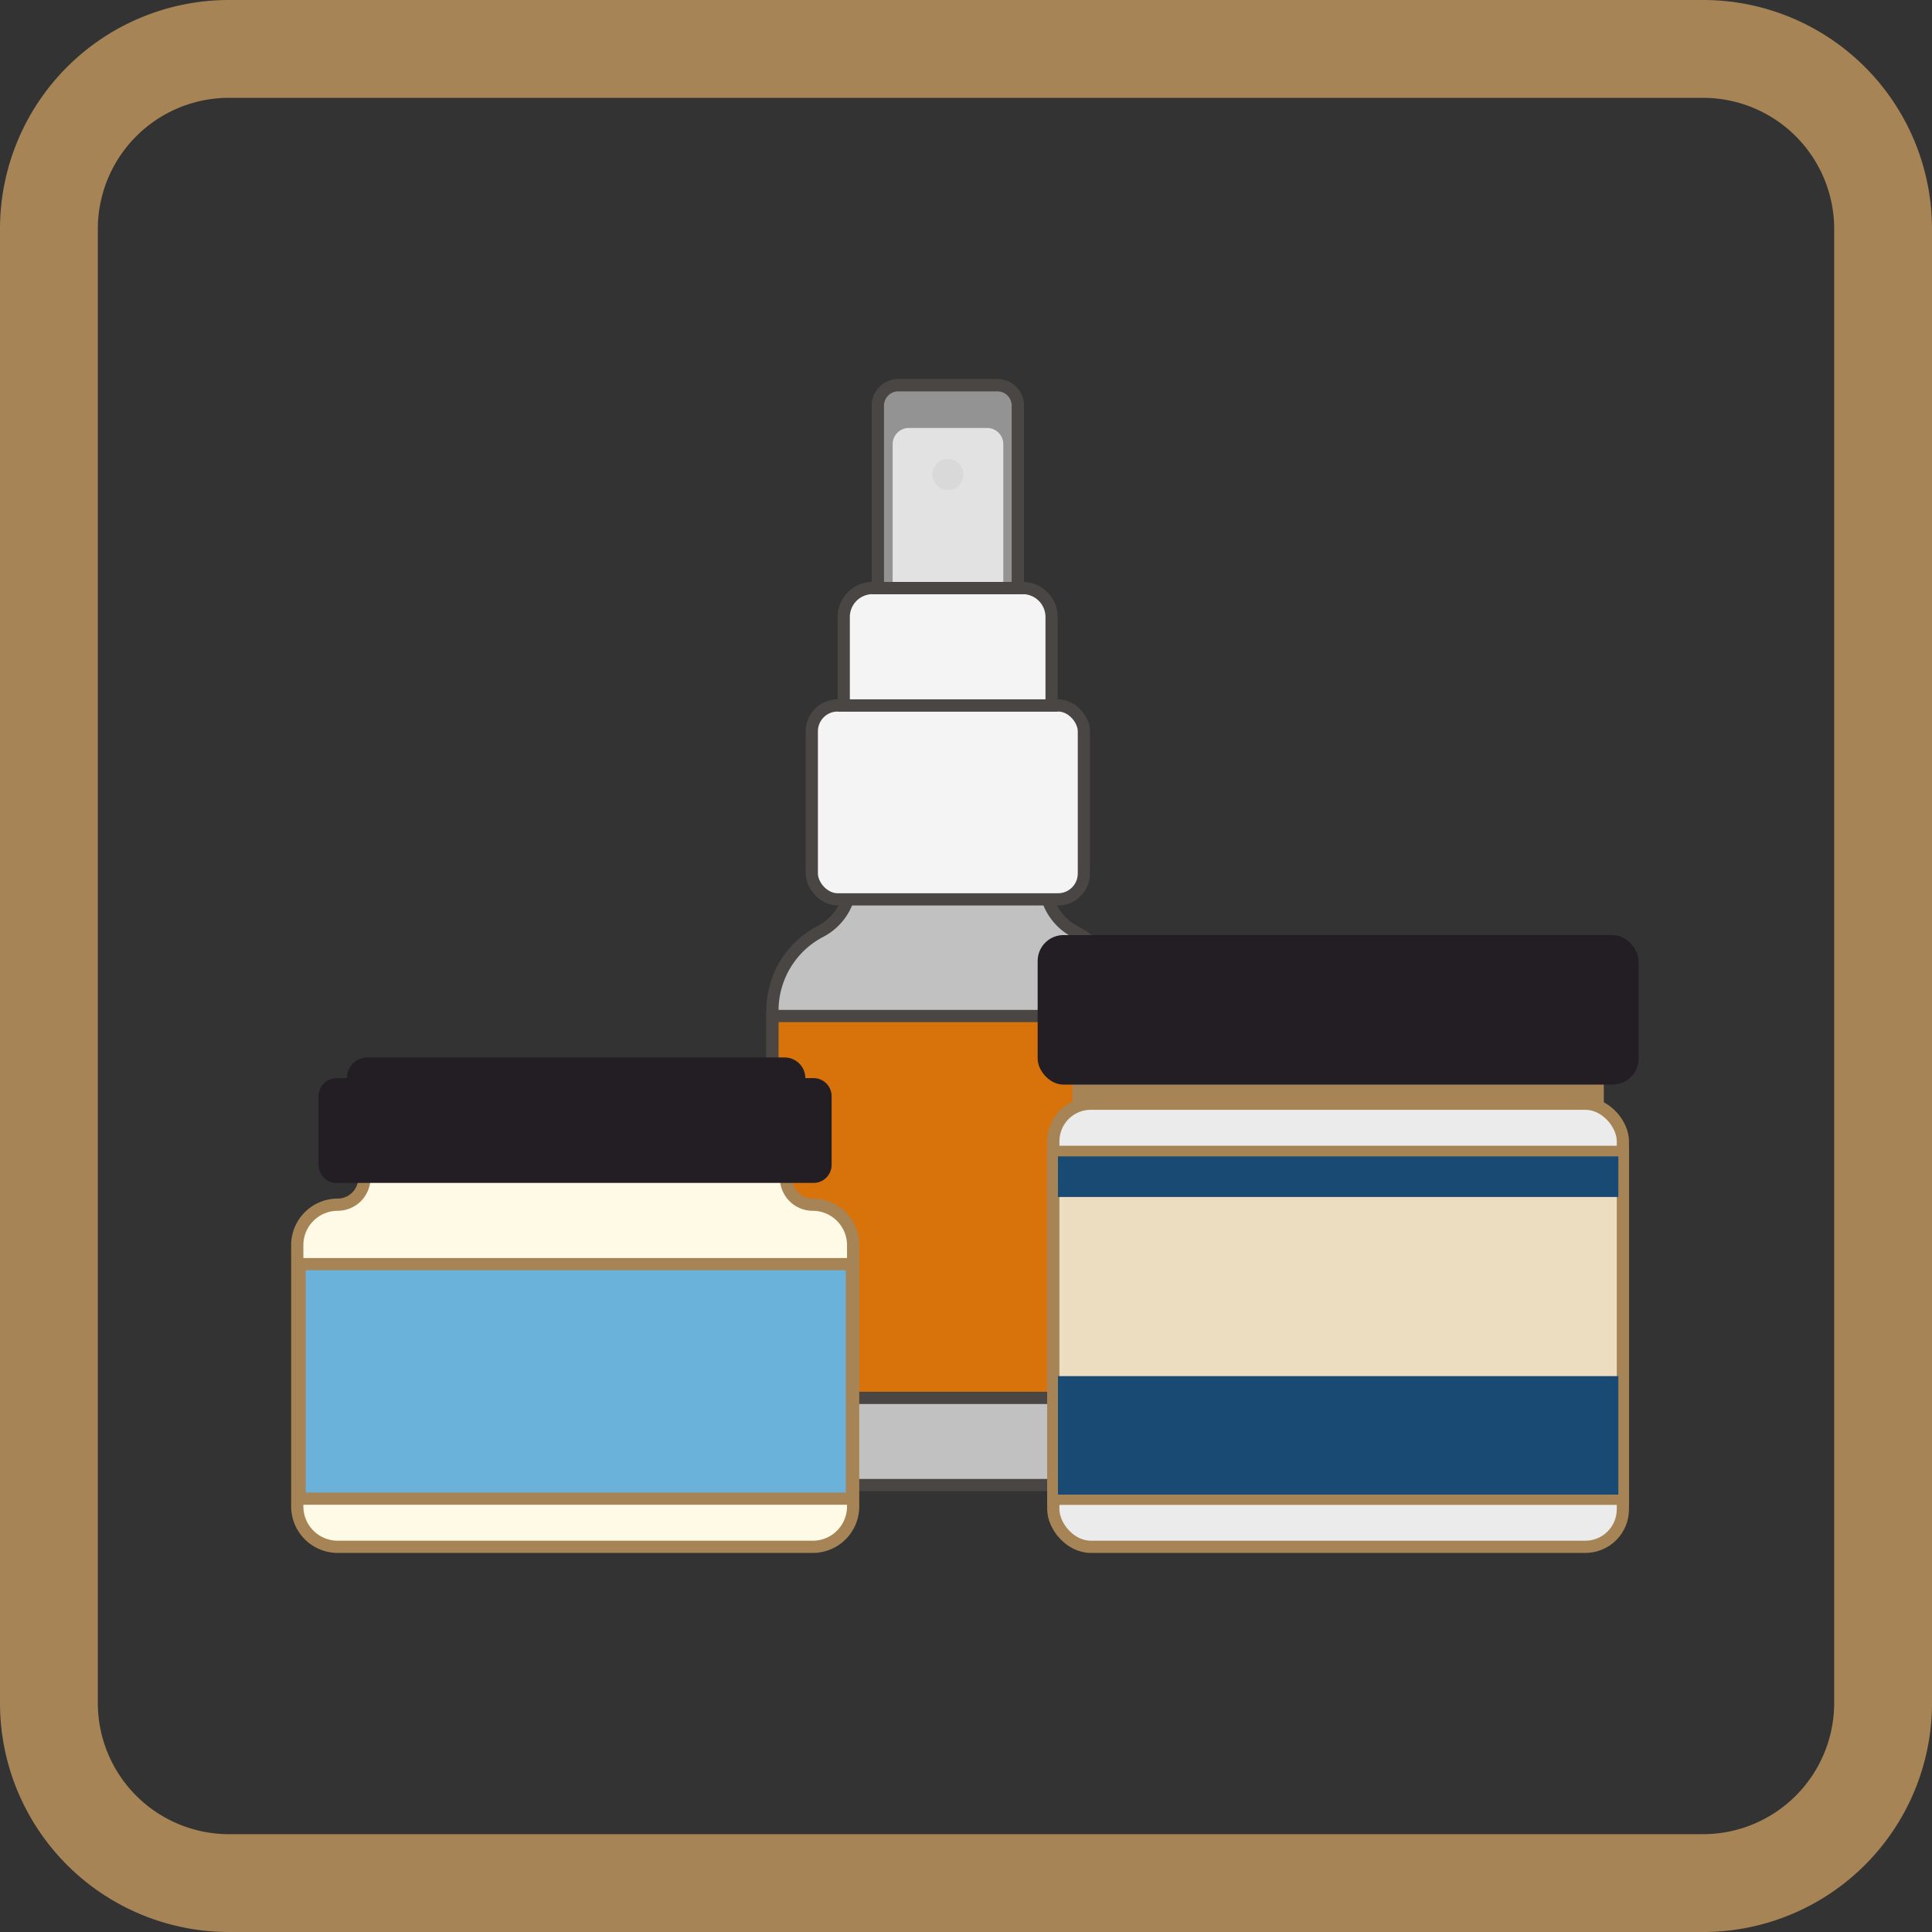 <svg xmlns="http://www.w3.org/2000/svg" viewBox="0 0 158 158"><rect x="0" y="0" width="158" height="158" fill="#333333" stroke="none"/><defs><style>.cls-1{fill:#a68456;}.cls-2{fill:#c1c1c1;stroke-linecap:round;stroke-linejoin:round;}.cls-2,.cls-3,.cls-5,.cls-7,.cls-8{stroke:#4a4644;}.cls-3,.cls-7{fill:#f5f4f5;}.cls-10,.cls-11,.cls-13,.cls-3,.cls-5,.cls-7,.cls-8{stroke-miterlimit:10;}.cls-4{fill:#d2d0d0;}.cls-5{fill:#d8720b;}.cls-6{fill:#bfbfbf;}.cls-7{opacity:0.5;}.cls-8{fill:none;}.cls-9{fill:#231e24;}.cls-10{fill:#ebebeb;}.cls-10,.cls-11,.cls-13{stroke:#a68456;}.cls-11{fill:#ecddc0;}.cls-12{fill:#194a73;}.cls-13{fill:#fffae6;}.cls-14{fill:#6bb2da;}</style></defs><g id="_5._Специальная_косметика" data-name="5. Специальная косметика"><path class="cls-1" d="M139.28,8A10.73,10.73,0,0,1,150,18.72V139.28A10.73,10.73,0,0,1,139.28,150H18.72A10.73,10.73,0,0,1,8,139.28V18.72A10.73,10.73,0,0,1,18.72,8H139.28m0-8H18.72A18.72,18.72,0,0,0,0,18.72V139.28A18.72,18.72,0,0,0,18.72,158H139.28A18.72,18.72,0,0,0,158,139.28V18.72A18.72,18.72,0,0,0,139.28,0Z"/><path class="cls-2" d="M85.45,72.07v0H69.58v0a4.62,4.62,0,0,1-2.48,4.1,7.3,7.3,0,0,0-3.93,6.47v32.81a6.05,6.05,0,0,0,6,6H85.81a6.05,6.05,0,0,0,6-6V82.64a7.3,7.3,0,0,0-3.93-6.47A4.62,4.62,0,0,1,85.45,72.07Z"/><rect class="cls-3" x="66.39" y="57.69" width="22.25" height="15.86" rx="2.11"/><path class="cls-3" d="M86,57.69H69V50.46a2.37,2.37,0,0,1,2.37-2.37H83.62A2.37,2.37,0,0,1,86,50.46Z"/><path class="cls-4" d="M82.05,48.09H73V36.35A1.33,1.33,0,0,1,74.25,35h6.53a1.33,1.33,0,0,1,1.27,1.39Z"/><rect class="cls-5" x="63.17" y="83.09" width="28.69" height="31.23"/><circle class="cls-6" cx="77.52" cy="38.8" r="1.27"/><path class="cls-7" d="M83.24,48.09H71.79V33.25a1.68,1.68,0,0,1,1.6-1.75h8.25a1.68,1.68,0,0,1,1.6,1.75Z"/><path class="cls-8" d="M83.24,48.09H71.79V33.25a1.68,1.68,0,0,1,1.6-1.75h8.25a1.68,1.68,0,0,1,1.6,1.75Z"/><rect class="cls-1" x="87.71" y="87.37" width="43.45" height="2.97"/><rect class="cls-9" x="84.86" y="76.47" width="49.14" height="12.23" rx="2.12"/><rect class="cls-10" x="86.14" y="90.26" width="46.58" height="36.24" rx="3.07"/><rect class="cls-11" x="86.14" y="94.2" width="46.58" height="28.37"/><rect class="cls-12" x="86.52" y="94.57" width="45.83" height="3.32"/><rect class="cls-12" x="86.52" y="112.54" width="45.83" height="9.69"/><path class="cls-13" d="M66.47,98.52h0a2.19,2.19,0,0,1-2.19-2.18V92.23H29.8v4.11a2.19,2.19,0,0,1-2.18,2.18h0a3.31,3.31,0,0,0-3.31,3.31V123.2a3.31,3.31,0,0,0,3.31,3.3H66.47a3.3,3.3,0,0,0,3.3-3.3V101.83A3.31,3.31,0,0,0,66.47,98.52Z"/><rect class="cls-14" x="24.5" y="103.38" width="45.17" height="19.18"/><path class="cls-1" d="M69.17,103.88v18.18H25V103.88H69.17m1-1H24v20.18H70.17V102.88Z"/><path class="cls-9" d="M66.57,88.17h-.71a1.69,1.69,0,0,0-1.69-1.69H30.06a1.69,1.69,0,0,0-1.69,1.69h-.84a1.48,1.48,0,0,0-1.48,1.48v5.61a1.48,1.48,0,0,0,1.48,1.48h39a1.48,1.48,0,0,0,1.48-1.48V89.65A1.48,1.48,0,0,0,66.57,88.17Z"/></g></svg>